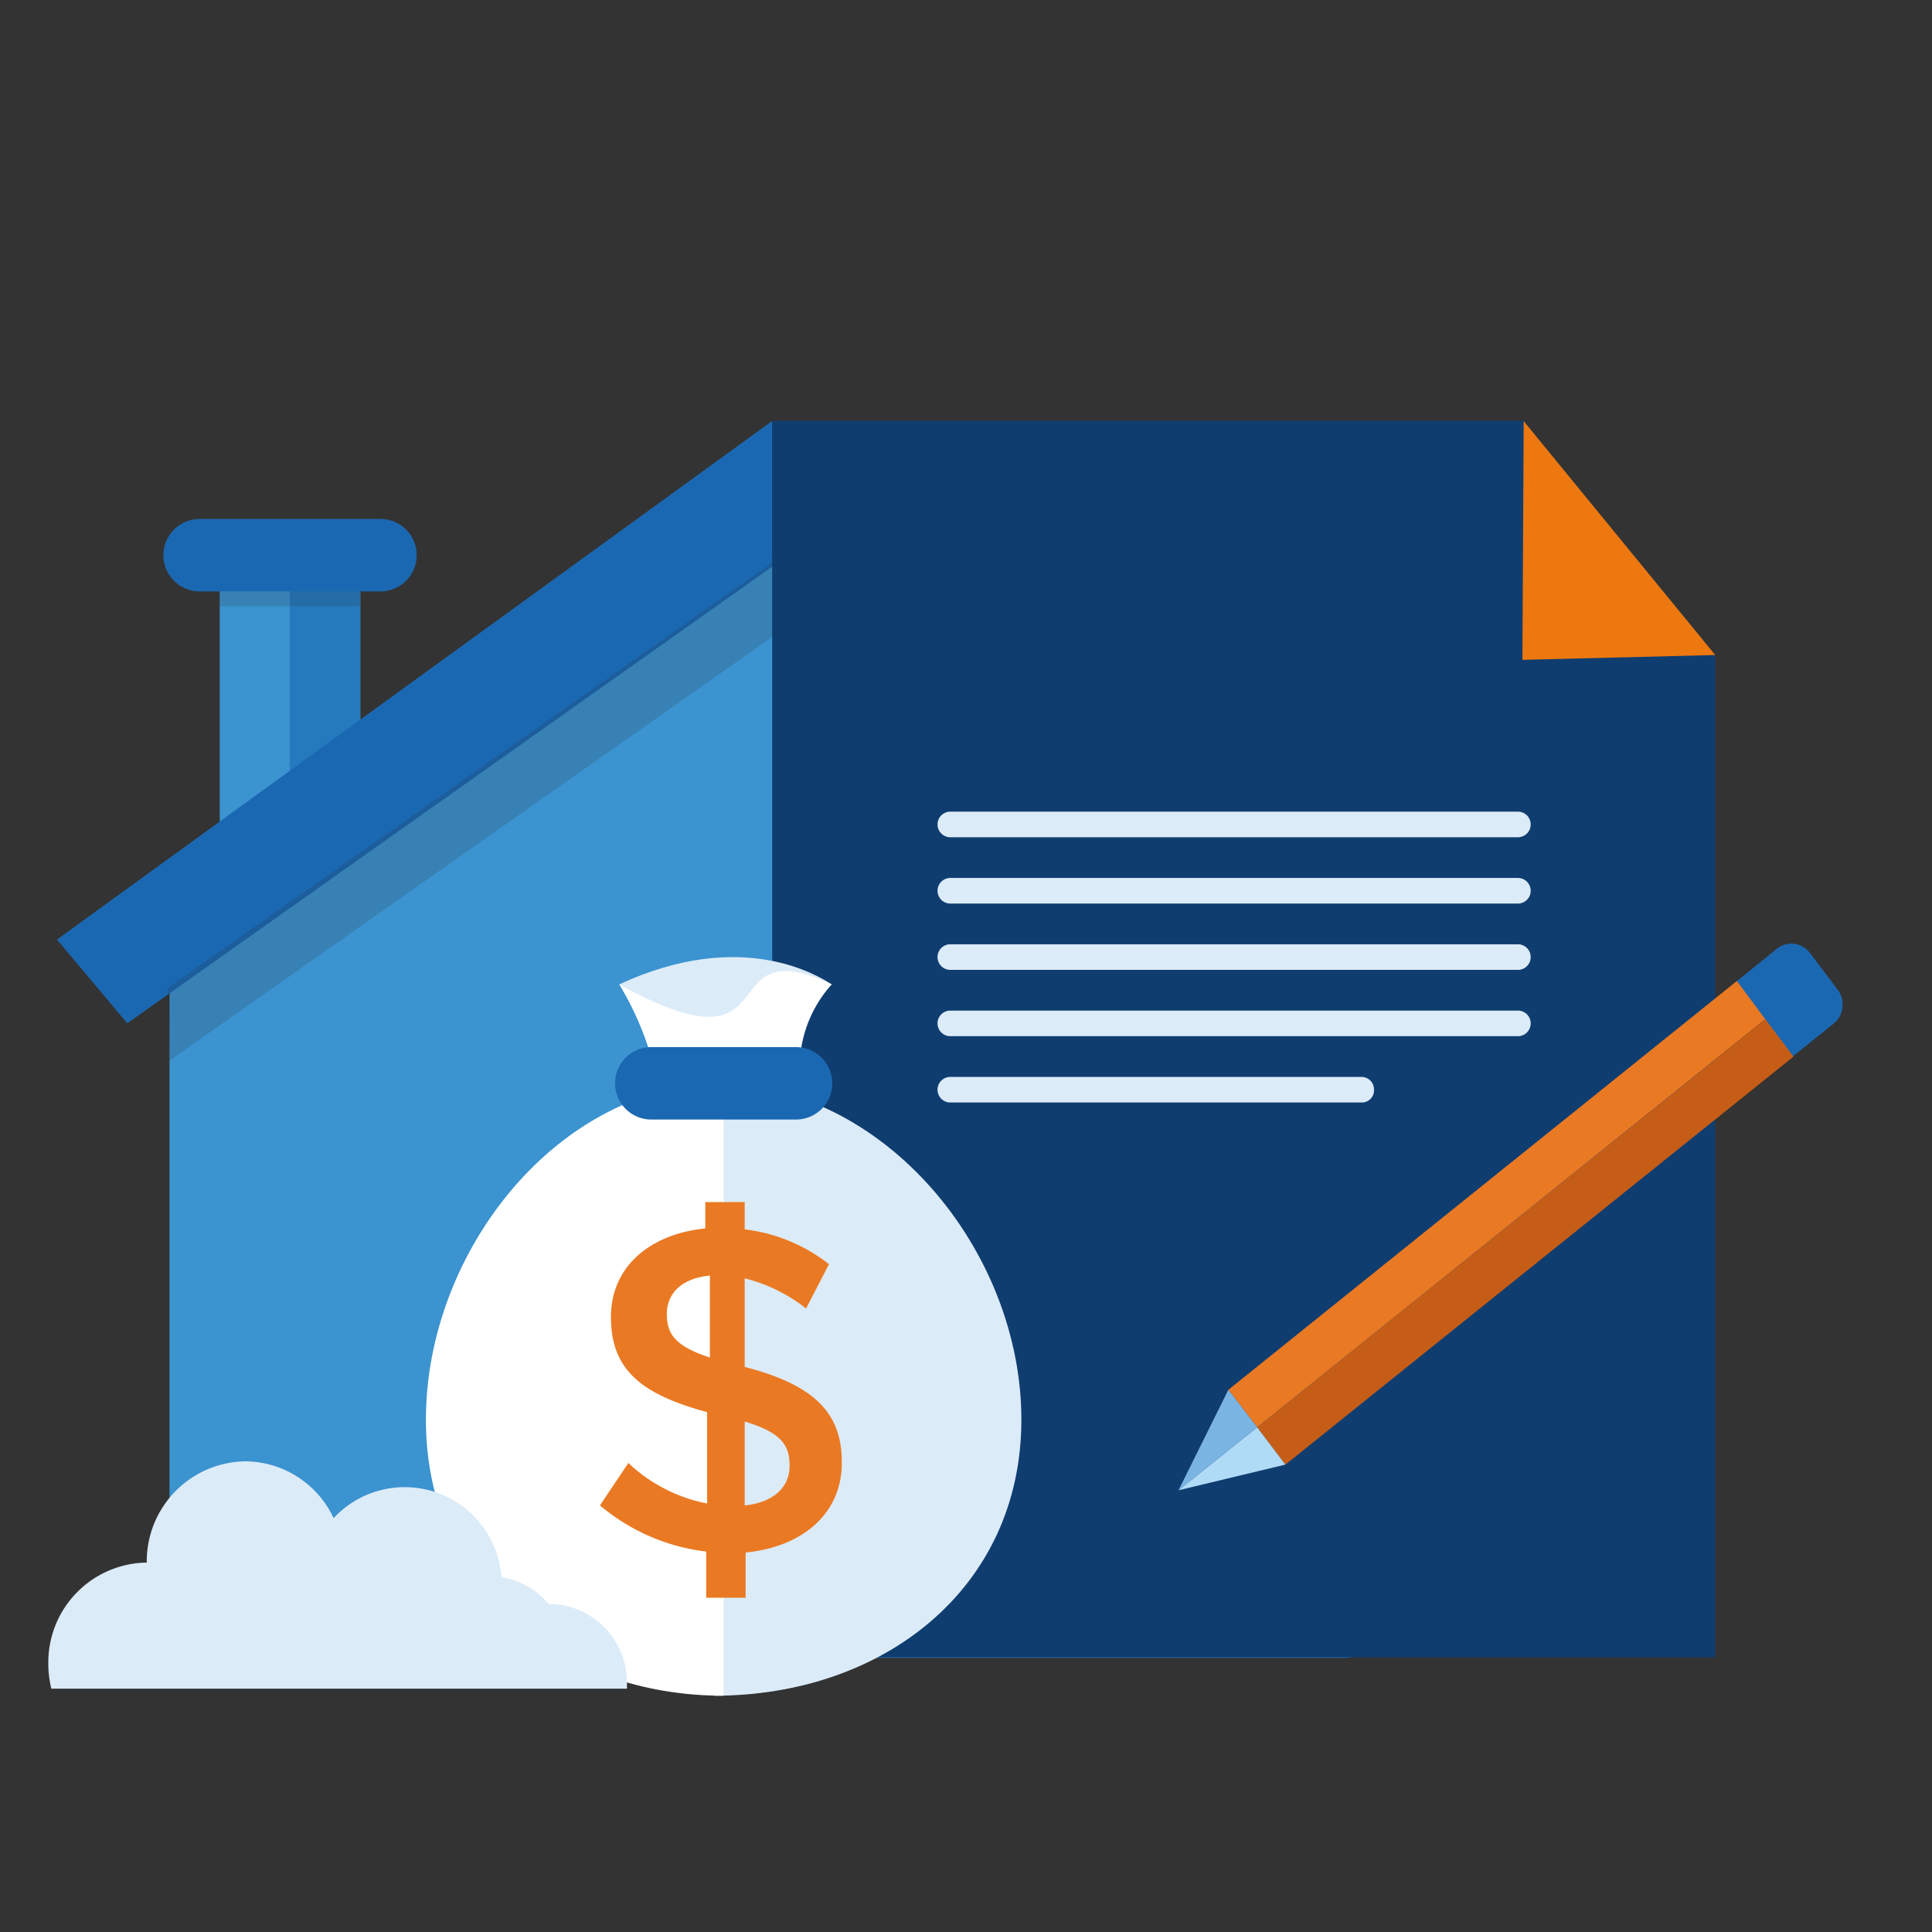 <svg xmlns="http://www.w3.org/2000/svg" xmlns:xlink="http://www.w3.org/1999/xlink" viewBox="0 0 80 80">
  <rect x="0" y="0" width="80" height="80" fill="#333333" stroke="none"/>
  <defs>
    <style>
      .cls-1 {
        clip-path: url(#clip-house-money-document);
      }

      .cls-2 {
        fill: #3b93d0;
      }

      .cls-3 {
        fill: #257abe;
      }

      .cls-4, .cls-6 {
        fill: #231f20;
      }

      .cls-4 {
        opacity: 0.15;
      }

      .cls-5 {
        fill: #1b68b2;
      }

      .cls-6 {
        opacity: 0.3;
      }

      .cls-7 {
        fill: #0f3d70;
      }

      .cls-8 {
        fill: none;
        stroke: #1b68b2;
        stroke-linecap: round;
        stroke-linejoin: round;
        stroke-miterlimit: 10;
        stroke-width: 3px;
      }

      .cls-9 {
        fill: #ed780f;
      }

      .cls-10 {
        fill: #dcebf8;
      }

      .cls-11 {
        fill: #c65d17;
      }

      .cls-12 {
        fill: #ea7923;
      }

      .cls-13 {
        fill: #7ab4e2;
      }

      .cls-14 {
        fill: #b0dbf7;
      }

      .cls-15 {
        fill: #fff;
      }
    </style>
    <clipPath id="clip-house-money-document">
      <rect width="80" height="80"/>
    </clipPath>
  </defs>
  <g id="house-money-document" class="cls-1">
    <g id="Group_7086" data-name="Group 7086" transform="translate(-189 -1460.437)">
      <g id="Group_7079" data-name="Group 7079" transform="translate(191.358 1477.863)">
        <g id="Group_3509" data-name="Group 3509" transform="translate(6.74 5.122)">
          <rect id="Rectangle_1649" data-name="Rectangle 1649" class="cls-2" width="5.825" height="12.837" transform="translate(0 0.013)"/>
          <rect id="Rectangle_1650" data-name="Rectangle 1650" class="cls-3" width="12.837" height="2.912" transform="translate(5.812 0) rotate(90)"/>
          <rect id="Rectangle_1651" data-name="Rectangle 1651" class="cls-4" width="5.825" height="1.712" transform="translate(5.825 2.555) rotate(180)"/>
        </g>
        <g id="Group_3510" data-name="Group 3510" transform="translate(0 0)">
          <path id="Path_1338" data-name="Path 1338" class="cls-2" d="M66.463,45.4,91.426,62.516V89.9a1.27,1.27,0,0,1-1.248,1.284H42.748A1.27,1.27,0,0,1,41.5,89.9V62.516Z" transform="translate(-36.84 -39.966)"/>
          <path id="Path_1339" data-name="Path 1339" class="cls-3" d="M101.5,45.4l24.963,17.116V89.9a1.27,1.27,0,0,1-1.248,1.284H101.5Z" transform="translate(-71.877 -39.966)"/>
          <path id="Path_1340" data-name="Path 1340" class="cls-5" d="M59.923,32.7,30.3,54.18l2.912,3.466,26.71-18.913Z" transform="translate(-30.3 -32.7)"/>
          <path id="Path_1341" data-name="Path 1341" class="cls-4" d="M66.346,46.4,41.3,64.029l.083,3L66.346,49.481Z" transform="translate(-36.723 -40.538)"/>
          <path id="Path_1342" data-name="Path 1342" class="cls-6" d="M126.546,64.029,101.5,46.4v3.081l24.963,17.543Z" transform="translate(-71.877 -40.538)"/>
          <path id="Path_1343" data-name="Path 1343" class="cls-7" d="M131.123,54.18,101.5,32.7v6.033l26.71,18.913Z" transform="translate(-71.877 -32.7)"/>
        </g>
        <line id="Line_278" data-name="Line 278" class="cls-8" x1="7.489" transform="translate(5.908 5.563)"/>
      </g>
      <g id="Group_7082" data-name="Group 7082" transform="translate(220.977 1477.863)">
        <g id="Group_2595" data-name="Group 2595">
          <path id="Path_560" data-name="Path 560" class="cls-7" d="M19.523,0H31.106l7.939,9.7h0V51.2H0V0H19.523"/>
          <path id="Path_561" data-name="Path 561" class="cls-9" d="M143.253.015,143.2,9.9l7.984-.2Z" transform="translate(-112.137 -0.003)"/>
        </g>
      </g>
      <g id="Group_7083" data-name="Group 7083" transform="translate(227.813 1494.046)">
        <path id="Path_1556" data-name="Path 1556" class="cls-10" d="M51.763,63.959H28.215a.53.53,0,0,1,0-1.059H51.763a.53.53,0,0,1,0,1.059Z" transform="translate(-27.7 -62.9)"/>
        <path id="Path_1557" data-name="Path 1557" class="cls-10" d="M51.763,72.259H28.215a.53.53,0,0,1,0-1.059H51.763a.53.53,0,0,1,0,1.059Z" transform="translate(-27.7 -68.454)"/>
        <path id="Path_1558" data-name="Path 1558" class="cls-10" d="M51.763,80.559H28.215a.53.53,0,0,1,0-1.059H51.763a.53.53,0,0,1,0,1.059Z" transform="translate(-27.7 -74.008)"/>
        <path id="Path_1559" data-name="Path 1559" class="cls-10" d="M51.763,88.859H28.215a.53.53,0,0,1,0-1.059H51.763a.53.53,0,0,1,0,1.059Z" transform="translate(-27.7 -79.562)"/>
        <path id="Path_1560" data-name="Path 1560" class="cls-10" d="M45.264,97.159H28.215a.53.53,0,0,1,0-1.059h17.05a.516.516,0,0,1,.515.529A.5.5,0,0,1,45.264,97.159Z" transform="translate(-27.7 -85.116)"/>
      </g>
      <g id="Group_7084" data-name="Group 7084" transform="matrix(0.921, 0.391, -0.391, 0.921, 249.623, 1493.504)">
        <path id="Path_1561" data-name="Path 1561" class="cls-5" d="M.025,2.533,1.094.52A.96.96,0,0,1,2.4.141l1.674.964a1.026,1.026,0,0,1,.4,1.342L3.406,4.428Z" transform="translate(13.254 0.135)"/>
        <g id="Group_3936" data-name="Group 3936" transform="translate(0.344 2.405)">
          <path id="Path_1562" data-name="Path 1562" class="cls-11" d="M.239,23.9l1.674.964L14.672,1.1,13,.132" transform="translate(1.707 0.997)"/>
          <path id="Path_1563" data-name="Path 1563" class="cls-12" d="M14.7,1.129,13,.132.239,23.929l1.706.964"/>
        </g>
        <path id="Path_1564" data-name="Path 1564" class="cls-13" d="M2.026.967.32,0,.046,4.636" transform="translate(0.263 26.331)"/>
        <path id="Path_1565" data-name="Path 1565" class="cls-14" d="M.037,3.689,3.691.984,2.017.021" transform="translate(0.273 27.278)"/>
      </g>
      <g id="Group_7081" data-name="Group 7081" transform="translate(206.636 1500.068)">
        <g id="Group_3511" data-name="Group 3511" transform="translate(8.004)">
          <path id="Path_1345" data-name="Path 1345" class="cls-10" d="M98.9,66.933c-.493-.312-3.68-2.38-8.8,0,0,0,2.769,1.951,1.783,4.1h5.69C96.473,68.766,98.9,66.933,98.9,66.933Z" transform="translate(-90.1 -65.802)"/>
          <path id="Path_1346" data-name="Path 1346" class="cls-15" d="M90.1,67.84c7.245,3.979,3.68-2.38,8.8,0a5.167,5.167,0,0,0-1.29,4.1H91.693A12.623,12.623,0,0,0,90.1,67.84Z" transform="translate(-90.1 -66.71)"/>
        </g>
        <g id="Group_3514" data-name="Group 3514" transform="translate(0 5.227)">
          <g id="Group_3512" data-name="Group 3512" transform="translate(11.945)">
            <path id="Path_1347" data-name="Path 1347" class="cls-10" d="M101.5,79.2v25.358c7,0,12.712-4.447,12.712-11.431C114.212,86.105,108.5,79.2,101.5,79.2Z" transform="translate(-101.5 -79.2)"/>
          </g>
          <g id="Group_3513" data-name="Group 3513">
            <path id="Path_1348" data-name="Path 1348" class="cls-15" d="M81.328,79.2C74.538,79.2,69,86.105,69,93.128c0,6.983,5.538,11.431,12.328,11.431Z" transform="translate(-69 -79.2)"/>
          </g>
        </g>
        <line id="Line_279" data-name="Line 279" class="cls-8" x1="5.993" transform="translate(9.332 5.227)"/>
        <g id="Group_3516" data-name="Group 3516" transform="translate(7.207 10.143)">
          <g id="Group_3515" data-name="Group 3515">
            <path id="Path_1349" data-name="Path 1349" class="cls-12" d="M96.535,96.208a6.714,6.714,0,0,0-2.542-1.248v3.667c2.845.741,4.021,1.873,4.021,3.94v.039c0,2.068-1.593,3.472-3.983,3.706v1.873H92.4v-1.912a8.352,8.352,0,0,1-4.4-1.912l1.176-1.756a6.585,6.585,0,0,0,3.262,1.678V100.5c-2.731-.741-3.983-1.756-3.983-3.94h0c0-2.068,1.593-3.433,3.907-3.667V91.8h1.631v1.131a6.992,6.992,0,0,1,3.49,1.443Zm-3.983,2.029V94.843c-1.176.117-1.783.741-1.783,1.6h0C90.769,97.262,91.111,97.769,92.552,98.237Zm1.441,2.653v3.472c1.176-.117,1.859-.741,1.859-1.639v-.039C95.852,101.826,95.435,101.319,93.993,100.89Z" transform="translate(-88 -91.8)"/>
          </g>
        </g>
      </g>
      <path id="Path_3830" data-name="Path 3830" class="cls-10" d="M15.577,133.493a4.143,4.143,0,0,1,4.077-4.193,4.068,4.068,0,0,1,3.661,2.353,4.016,4.016,0,0,1,6.948,2.439,3.268,3.268,0,0,1,1.955,1.113h.042a3.252,3.252,0,0,1,3.2,3.295v.214H11.625a4.427,4.427,0,0,1-.125-1.07A4.133,4.133,0,0,1,15.577,133.493Z" transform="translate(179.5 1391.647)"/>
    </g>
  </g>
</svg>
